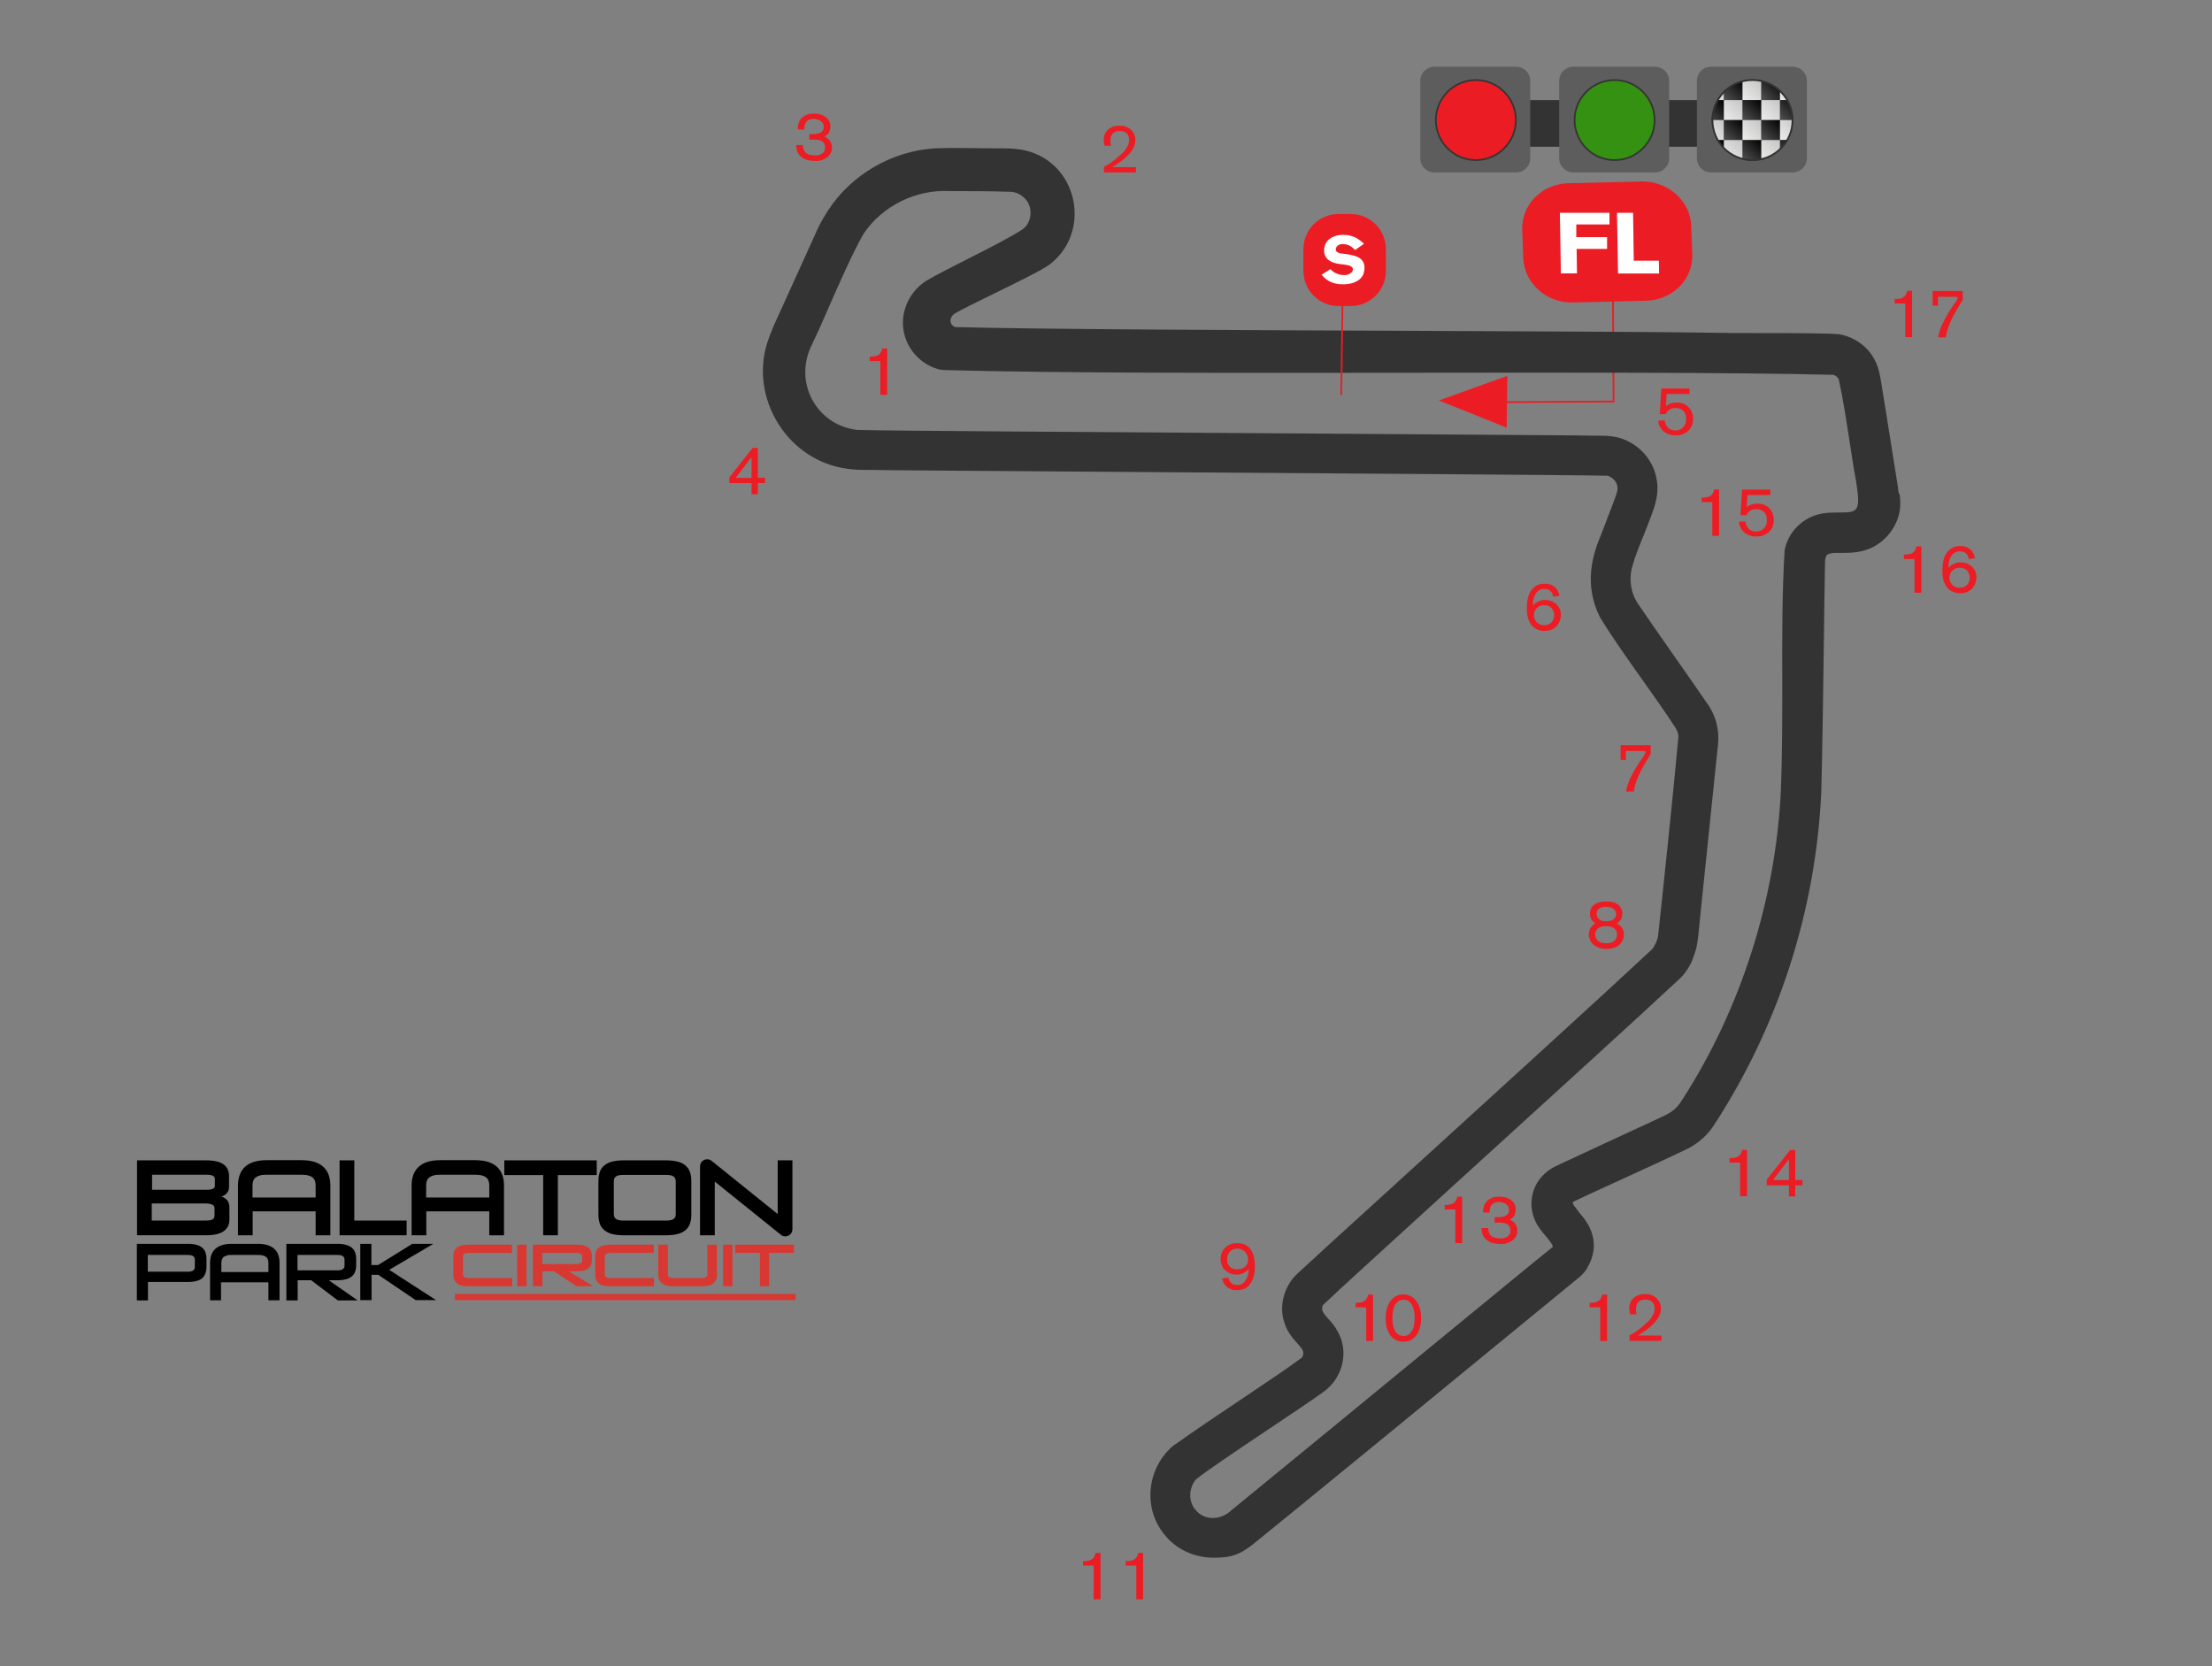 <?xml version="1.0" encoding="UTF-8"?>
<svg id="uuid-e47b3946-25b0-4049-aefa-6cf230733119" xmlns="http://www.w3.org/2000/svg" xmlns:xlink="http://www.w3.org/1999/xlink" version="1.1" viewBox="0 0 1293 974">
  <rect x="0" y="0" width="1293" height="974" fill="#808080" stroke="none"/>
  <!-- Generator: Adobe Illustrator 29.5.1, SVG Export Plug-In . SVG Version: 2.1.0 Build 141)  -->
  <defs>
    <style>
      .st0, .st1, .st2, .st3, .st4 {
        fill: none;
      }

      .st1, .st5, .st2, .st6, .st3, .st4 {
        stroke-miterlimit: 10;
      }

      .st1, .st3 {
        stroke: #ec1c24;
      }

      .st5 {
        fill: #eb1c24;
      }

      .st5, .st6, .st4 {
        stroke: #343433;
      }

      .st2, .st7 {
        stroke: #333;
      }

      .st8 {
        isolation: isolate;
      }

      .st9 {
        fill: #5d5d5d;
      }

      .st6 {
        fill: #349111;
      }

      .st10 {
        fill: #fff;
      }

      .st3 {
        stroke-width: 1px;
      }

      .st11 {
        fill-rule: evenodd;
      }

      .st11, .st12 {
        fill: #ec1c24;
      }

      .st13 {
        fill: url(#Degradado_sin_nombre);
      }

      .st14 {
        fill: url(#Degradado_sin_nombre_7);
      }

      .st15 {
        fill: url(#Degradado_sin_nombre_6);
      }

      .st16 {
        fill: url(#Degradado_sin_nombre_5);
      }

      .st17 {
        fill: url(#Degradado_sin_nombre_8);
      }

      .st18 {
        fill: url(#Degradado_sin_nombre_4);
      }

      .st19 {
        fill: url(#Degradado_sin_nombre_9);
      }

      .st20 {
        fill: url(#Degradado_sin_nombre_3);
      }

      .st21 {
        fill: url(#Degradado_sin_nombre_2);
      }

      .st22 {
        fill: url(#Degradado_sin_nombre_15);
      }

      .st23 {
        fill: url(#Degradado_sin_nombre_16);
      }

      .st24 {
        fill: url(#Degradado_sin_nombre_17);
      }

      .st25 {
        fill: url(#Degradado_sin_nombre_18);
      }

      .st26 {
        fill: url(#Degradado_sin_nombre_10);
      }

      .st27 {
        fill: url(#Degradado_sin_nombre_11);
      }

      .st28 {
        fill: url(#Degradado_sin_nombre_12);
      }

      .st29 {
        fill: url(#Degradado_sin_nombre_13);
      }

      .st30 {
        fill: url(#Degradado_sin_nombre_14);
      }

      .st31 {
        fill: url(#Degradado_sin_nombre_19);
      }

      .st32 {
        fill: url(#Degradado_sin_nombre_20);
      }

      .st7 {
        stroke-miterlimit: 3.9;
      }

      .st7, .st33 {
        fill: #333;
      }

      .st34 {
        fill: #d93832;
      }

      .st35 {
        clip-path: url(#clippath);
      }
    </style>
    <clipPath id="clippath">
      <path class="st0" d="M1047.8,70.2c0,12.9-10.5,23.4-23.4,23.4s-23.4-10.5-23.4-23.4,10.5-23.4,23.4-23.4,23.4,10.5,23.4,23.4Z"/>
    </clipPath>
    <linearGradient id="Degradado_sin_nombre" data-name="Degradado sin nombre" x1="996.6" y1="11794" x2="1007.9" y2="11782.7" gradientTransform="translate(0 -11735.7)" gradientUnits="userSpaceOnUse">
      <stop offset="0" stop-color="#ececeb"/>
      <stop offset="1" stop-color="#c6c5c5"/>
    </linearGradient>
    <linearGradient id="Degradado_sin_nombre_2" data-name="Degradado sin nombre 2" x1="1007.5" y1="11794" x2="1018.8" y2="11782.7" gradientTransform="translate(0 -11735.7)" gradientUnits="userSpaceOnUse">
      <stop offset="0" stop-color="#525252"/>
      <stop offset="1" stop-color="#000100"/>
    </linearGradient>
    <linearGradient id="Degradado_sin_nombre_3" data-name="Degradado sin nombre 3" x1="1018.4" y1="11794" x2="1029.7" y2="11782.7" gradientTransform="translate(0 -11735.7)" gradientUnits="userSpaceOnUse">
      <stop offset="0" stop-color="#ececeb"/>
      <stop offset="1" stop-color="#c6c5c5"/>
    </linearGradient>
    <linearGradient id="Degradado_sin_nombre_4" data-name="Degradado sin nombre 4" x1="1029.4" y1="11794" x2="1040.7" y2="11782.7" gradientTransform="translate(0 -11735.7)" gradientUnits="userSpaceOnUse">
      <stop offset="0" stop-color="#525252"/>
      <stop offset="1" stop-color="#000100"/>
    </linearGradient>
    <linearGradient id="Degradado_sin_nombre_5" data-name="Degradado sin nombre 5" x1="1040.3" y1="11794" x2="1051.6" y2="11782.7" gradientTransform="translate(0 -11735.7)" gradientUnits="userSpaceOnUse">
      <stop offset="0" stop-color="#ececeb"/>
      <stop offset="1" stop-color="#c6c5c5"/>
    </linearGradient>
    <linearGradient id="Degradado_sin_nombre_6" data-name="Degradado sin nombre 6" x1="996.6" y1="11805.7" x2="1007.9" y2="11794.4" gradientTransform="translate(0 -11735.7)" gradientUnits="userSpaceOnUse">
      <stop offset="0" stop-color="#525252"/>
      <stop offset="1" stop-color="#000100"/>
    </linearGradient>
    <linearGradient id="Degradado_sin_nombre_7" data-name="Degradado sin nombre 7" x1="1007.5" y1="11805.7" x2="1018.8" y2="11794.4" gradientTransform="translate(0 -11735.7)" gradientUnits="userSpaceOnUse">
      <stop offset="0" stop-color="#ececeb"/>
      <stop offset="1" stop-color="#c6c5c5"/>
    </linearGradient>
    <linearGradient id="Degradado_sin_nombre_8" data-name="Degradado sin nombre 8" x1="1018.4" y1="11805.7" x2="1029.7" y2="11794.4" gradientTransform="translate(0 -11735.7)" gradientUnits="userSpaceOnUse">
      <stop offset="0" stop-color="#525252"/>
      <stop offset="1" stop-color="#000100"/>
    </linearGradient>
    <linearGradient id="Degradado_sin_nombre_9" data-name="Degradado sin nombre 9" x1="1029.4" y1="11805.7" x2="1040.7" y2="11794.4" gradientTransform="translate(0 -11735.7)" gradientUnits="userSpaceOnUse">
      <stop offset="0" stop-color="#ececeb"/>
      <stop offset="1" stop-color="#c6c5c5"/>
    </linearGradient>
    <linearGradient id="Degradado_sin_nombre_10" data-name="Degradado sin nombre 10" x1="1040.3" y1="11805.7" x2="1051.6" y2="11794.4" gradientTransform="translate(0 -11735.7)" gradientUnits="userSpaceOnUse">
      <stop offset="0" stop-color="#525252"/>
      <stop offset="1" stop-color="#000100"/>
    </linearGradient>
    <linearGradient id="Degradado_sin_nombre_11" data-name="Degradado sin nombre 11" x1="996.6" y1="11817.4" x2="1007.9" y2="11806.1" gradientTransform="translate(0 -11735.7)" gradientUnits="userSpaceOnUse">
      <stop offset="0" stop-color="#ececeb"/>
      <stop offset="1" stop-color="#c6c5c5"/>
    </linearGradient>
    <linearGradient id="Degradado_sin_nombre_12" data-name="Degradado sin nombre 12" x1="1007.5" y1="11817.4" x2="1018.8" y2="11806.1" gradientTransform="translate(0 -11735.7)" gradientUnits="userSpaceOnUse">
      <stop offset="0" stop-color="#525252"/>
      <stop offset="1" stop-color="#000100"/>
    </linearGradient>
    <linearGradient id="Degradado_sin_nombre_13" data-name="Degradado sin nombre 13" x1="1018.4" y1="11817.4" x2="1029.7" y2="11806.1" gradientTransform="translate(0 -11735.7)" gradientUnits="userSpaceOnUse">
      <stop offset="0" stop-color="#ececeb"/>
      <stop offset="1" stop-color="#c6c5c5"/>
    </linearGradient>
    <linearGradient id="Degradado_sin_nombre_14" data-name="Degradado sin nombre 14" x1="1029.4" y1="11817.4" x2="1040.7" y2="11806.1" gradientTransform="translate(0 -11735.7)" gradientUnits="userSpaceOnUse">
      <stop offset="0" stop-color="#525252"/>
      <stop offset="1" stop-color="#000100"/>
    </linearGradient>
    <linearGradient id="Degradado_sin_nombre_15" data-name="Degradado sin nombre 15" x1="1040.3" y1="11817.4" x2="1051.6" y2="11806.1" gradientTransform="translate(0 -11735.7)" gradientUnits="userSpaceOnUse">
      <stop offset="0" stop-color="#ececeb"/>
      <stop offset="1" stop-color="#c6c5c5"/>
    </linearGradient>
    <linearGradient id="Degradado_sin_nombre_16" data-name="Degradado sin nombre 16" x1="996.6" y1="11829.1" x2="1007.9" y2="11817.8" gradientTransform="translate(0 -11735.7)" gradientUnits="userSpaceOnUse">
      <stop offset="0" stop-color="#525252"/>
      <stop offset="1" stop-color="#000100"/>
    </linearGradient>
    <linearGradient id="Degradado_sin_nombre_17" data-name="Degradado sin nombre 17" x1="1007.5" y1="11829.1" x2="1018.8" y2="11817.8" gradientTransform="translate(0 -11735.7)" gradientUnits="userSpaceOnUse">
      <stop offset="0" stop-color="#ececeb"/>
      <stop offset="1" stop-color="#c6c5c5"/>
    </linearGradient>
    <linearGradient id="Degradado_sin_nombre_18" data-name="Degradado sin nombre 18" x1="1018.4" y1="11829.1" x2="1029.7" y2="11817.8" gradientTransform="translate(0 -11735.7)" gradientUnits="userSpaceOnUse">
      <stop offset="0" stop-color="#525252"/>
      <stop offset="1" stop-color="#000100"/>
    </linearGradient>
    <linearGradient id="Degradado_sin_nombre_19" data-name="Degradado sin nombre 19" x1="1029.4" y1="11829.1" x2="1040.7" y2="11817.8" gradientTransform="translate(0 -11735.7)" gradientUnits="userSpaceOnUse">
      <stop offset="0" stop-color="#ececeb"/>
      <stop offset="1" stop-color="#c6c5c5"/>
    </linearGradient>
    <linearGradient id="Degradado_sin_nombre_20" data-name="Degradado sin nombre 20" x1="1040.3" y1="11829.1" x2="1051.6" y2="11817.8" gradientTransform="translate(0 -11735.7)" gradientUnits="userSpaceOnUse">
      <stop offset="0" stop-color="#525252"/>
      <stop offset="1" stop-color="#000100"/>
    </linearGradient>
  </defs>
  <path d="M80.1,722.1v-43.8h40.3c4.7,0,8.1.8,10.2,2.3s3.3,3.8,3.3,6.9v6.2c0,1.6-.4,2.8-1.3,3.8-.9.9-1.9,1.6-3.1,2,1.3.4,2.4,1.1,3.3,2.1.8,1,1.3,2.4,1.3,4.3v7.1c0,2.8-1.1,5.1-3.3,6.7s-5.7,2.4-10.3,2.4h-40.3ZM88.7,695.5h32.2c1.7,0,2.8-.2,3.6-.6s1.1-.9,1.1-1.6v-4.2c0-.8-.4-1.4-1.2-1.8s-2-.6-3.5-.6h-32v8.7h0ZM88.7,713.5h31.4c1.8,0,3.1-.2,4-.6.9-.4,1.3-1.3,1.3-2.5v-4.2c0-.9-.4-1.6-1.3-2-.9-.4-2.2-.7-3.8-.7h-31.6v10h0Z"/>
  <path d="M139.1,722.1v-29c0-4.8,1.4-8.5,4.1-11,2.8-2.6,7-3.9,12.8-3.9h20.2c5.7,0,10,1.3,12.8,3.9,2.8,2.6,4.1,6.2,4.1,11v29h-8.6v-14h-36.8v14h-8.6,0ZM147.7,700h36.8v-6.9c0-1.1-.1-2-.4-2.8s-.7-1.4-1.4-2c-.6-.5-1.5-.9-2.6-1.2s-2.4-.4-4-.4h-20.1c-1.6,0-3,.1-4,.4-1.1.3-1.9.7-2.6,1.2-.6.5-1.1,1.2-1.4,2-.3.8-.4,1.7-.4,2.8v6.9h0Z"/>
  <path d="M198.5,722.1v-43.8h8.6v35.2h30.6v8.6h-39.2,0Z"/>
  <path d="M240.6,722.1v-29c0-4.8,1.4-8.5,4.1-11,2.8-2.6,7-3.9,12.8-3.9h20.2c5.7,0,10,1.3,12.8,3.9,2.8,2.6,4.1,6.2,4.1,11v29h-8.6v-14h-36.8v14h-8.6,0ZM249.2,700h36.8v-6.9c0-1.1-.1-2-.4-2.8s-.7-1.4-1.4-2c-.6-.5-1.5-.9-2.6-1.2-1.1-.3-2.4-.4-4-.4h-20.1c-1.6,0-3,.1-4,.4-1.1.3-1.9.7-2.6,1.2-.6.5-1.1,1.2-1.4,2-.3.8-.4,1.7-.4,2.8v6.9h0Z"/>
  <path d="M317.5,722.1v-35.2h-22.7v-8.6h54v8.6h-22.7v35.2h-8.6Z"/>
  <path d="M364.4,722.1c-2.7,0-5-.3-6.8-.8s-3.3-1.3-4.5-2.3c-1.1-1-2-2.2-2.5-3.7-.5-1.5-.8-3.2-.8-5.1v-20c0-1.9.3-3.7.8-5.1.5-1.5,1.3-2.7,2.5-3.7,1.1-1,2.6-1.8,4.5-2.3,1.8-.5,4.1-.8,6.8-.8h25.1c2.6,0,4.9.3,6.8.8,1.9.5,3.4,1.3,4.5,2.3,1.1,1,2,2.2,2.5,3.7.5,1.5.8,3.2.8,5.1v20c0,1.9-.3,3.7-.8,5.1-.5,1.5-1.3,2.7-2.5,3.7-1.1,1-2.6,1.8-4.5,2.3-1.9.5-4.1.8-6.8.8h-25.1ZM358.8,709.8c0,1.2.5,2.2,1.3,2.8.9.6,2.3.9,4.2.9h25.2c1.9,0,3.4-.3,4.2-.9.9-.6,1.3-1.5,1.3-2.8v-19.3c0-1.2-.5-2.2-1.3-2.8-.9-.6-2.3-.9-4.2-.9h-25.2c-1.9,0-3.4.3-4.2.9-.9.6-1.3,1.5-1.3,2.8v19.3Z"/>
  <path d="M409.2,722.1v-40c0-1.4.4-2.5,1.2-3.2.8-.8,1.8-1.2,2.8-1.2s1,0,1.5.2,1,.4,1.4.8l38.5,31v-31.4h8.6v40c0,1.4-.4,2.5-1.2,3.2-.8.8-1.8,1.2-2.8,1.2s-1,0-1.5-.2-1-.4-1.4-.8l-38.5-31v31.4h-8.6Z"/>
  <path d="M80,760.1v-33h29.8c2,0,3.7.2,5.1.6,1.4.4,2.5,1,3.4,1.7.8.8,1.5,1.7,1.8,2.8.4,1.1.6,2.4.6,3.9v4.3c0,1.5-.2,2.7-.6,3.9-.4,1.1-1,2-1.8,2.8s-2,1.3-3.4,1.7c-1.4.4-3.1.6-5.1.6h-23.3v10.8h-6.5ZM86.4,743.4h23.3c1.5,0,2.5-.2,3.2-.7.7-.5,1-1.2,1-2.1v-4.2c0-.9-.3-1.6-1-2.1s-1.7-.7-3.2-.7h-23.3v9.7h0Z"/>
  <path d="M122.8,760.1v-21.8c0-3.6,1-6.4,3.1-8.3,2.1-1.9,5.3-2.9,9.6-2.9h15.2c4.3,0,7.5,1,9.6,2.9,2.1,1.9,3.1,4.7,3.1,8.3v21.8h-6.5v-10.5h-27.7v10.5h-6.5,0ZM129.2,743.6h27.7v-5.2c0-.8-.1-1.5-.3-2.1-.2-.6-.5-1.1-1-1.5-.5-.4-1.1-.7-1.9-.9s-1.8-.3-3-.3h-15.1c-1.2,0-2.2,0-3,.3s-1.4.5-1.9.9-.8.9-1,1.5c-.2.6-.3,1.3-.3,2.1v5.2h0Z"/>
  <path d="M167.4,760.1v-33h29.8c2,0,3.7.2,5.1.6,1.4.4,2.5,1,3.4,1.7.9.8,1.5,1.7,1.9,2.8.4,1.1.6,2.4.6,3.9v3.3c0,1.5-.2,2.7-.6,3.9s-1,2-1.9,2.8-2,1.3-3.4,1.7c-1.4.4-3.1.6-5.1.6h-5l16.9,11.8h-11.6l-15.6-11.8h-7.9v11.8h-6.5,0ZM173.9,742.6h23.3c1.5,0,2.5-.2,3.2-.7s1-1.2,1-2.1v-3.4c0-.9-.3-1.6-1-2.1s-1.7-.7-3.2-.7h-23.3v8.9h0Z"/>
  <path d="M210.6,760.1v-33h6.5v12.4h3.9l20-12.4h12.3l-25.8,15.2,27.4,17.7h-11.9l-21.9-14.8h-3.9v14.8h-6.5Z"/>
  <path class="st34" d="M274.2,751.9c-1.7,0-3.1-.1-4.3-.4-1.2-.3-2.1-.7-2.8-1.3-.7-.6-1.2-1.2-1.6-2.1-.3-.8-.5-1.8-.5-2.8v-11.1c0-1.1.2-2,.5-2.8s.9-1.5,1.6-2.1,1.7-1,2.8-1.3c1.2-.3,2.6-.4,4.3-.4h25.1v4.8h-25.1c-1.2,0-2.1.2-2.7.5s-.9.8-.9,1.5v10.7c0,.7.3,1.2.9,1.5s1.5.5,2.7.5h25.2v4.8h-25.2Z"/>
  <path class="st34" d="M302.3,751.9v-24.3h5.5v24.3h-5.5Z"/>
  <path class="st34" d="M311.5,751.9v-24.3h25.2c1.7,0,3.1.1,4.3.4s2.1.7,2.9,1.3,1.2,1.2,1.6,2.1c.3.8.5,1.8.5,2.8v2.4c0,1.1-.2,2-.5,2.8s-.9,1.5-1.6,2.1-1.7,1-2.9,1.3-2.6.4-4.3.4h-4.2l14.3,8.7h-9.8l-13.2-8.7h-6.7v8.7h-5.5,0ZM317,738.9h19.7c1.2,0,2.1-.2,2.7-.5s.9-.8.9-1.5v-2.5c0-.7-.3-1.2-.9-1.5s-1.5-.5-2.7-.5h-19.7v6.6h0Z"/>
  <path class="st34" d="M357.1,751.9c-1.7,0-3.1-.1-4.3-.4-1.2-.3-2.1-.7-2.8-1.3-.7-.6-1.2-1.2-1.6-2.1-.3-.8-.5-1.8-.5-2.8v-11.1c0-1.1.2-2,.5-2.8s.9-1.5,1.6-2.1,1.7-1,2.8-1.3c1.2-.3,2.6-.4,4.3-.4h25.1v4.8h-25.1c-1.2,0-2.1.2-2.7.5s-.9.8-.9,1.5v10.7c0,.7.3,1.2.9,1.5s1.5.5,2.7.5h25.2v4.8h-25.2Z"/>
  <path class="st34" d="M394,751.9c-1.7,0-3.1-.1-4.3-.4-1.2-.3-2.1-.7-2.8-1.3s-1.2-1.2-1.6-2.1c-.3-.8-.5-1.8-.5-2.8v-17.7h5.6v17.5c0,.7.3,1.2.9,1.5s1.5.5,2.7.5h15.9c1.2,0,2.1-.2,2.7-.5s.9-.8.9-1.5v-17.5h5.6v17.7c0,1.1-.2,2-.5,2.8s-.9,1.5-1.6,2.1-1.7,1-2.9,1.3c-1.2.3-2.6.4-4.3.4h-15.8Z"/>
  <path class="st34" d="M422.7,751.9v-24.3h5.5v24.3h-5.5Z"/>
  <path class="st34" d="M444.2,751.9v-19.5h-14.5v-4.8h34.4v4.8h-14.5v19.5h-5.5,0Z"/>
  <rect class="st34" x="265.9" y="756.4" width="199.2" height="3.6"/>
  <g>
    <path class="st12" d="M889.8,134.3c-.5-14.7,11.5-26.8,27-27.2l42.8-1c15.4-.3,28.4,11.2,29,25.9l.6,16.6c.5,14.7-11.5,26.8-27,27.2l-42.8,1c-15.4.4-28.4-11.2-29-25.9l-.6-16.6h0Z"/>
    <polyline class="st3" points="942.8 167 943.2 234.7 861.2 235.2"/>
    <g class="st8">
      <g class="st8">
        <g class="st8">
          <path class="st10" d="M940.8,124.4v6.8c.1,0-19.4,0-19.4,0v7.4c.1,0,18,0,18,0v6.9c.1,0-17.8,0-17.8,0l.2,14.3h-9.4s-.6-35.4-.6-35.4h28.8Z"/>
          <path class="st10" d="M945.8,159.8l-.6-35.4h9.4s.4,28,.4,28h14.7s.1,7.5.1,7.5h-24Z"/>
        </g>
      </g>
    </g>
    <polygon class="st11" points="880.9 234.9 881.1 219.7 841.1 234.1 880.7 250 880.9 234.9 880.9 234.9"/>
    <rect class="st7" x="831.3" y="59" width="223.8" height="26.3"/>
    <path class="st9" d="M1000.2,100.4c-4.3,0-7.8-3.5-7.8-7.8v-45.2c0-4.3,3.5-7.8,7.8-7.8h47.7c4.3,0,7.8,3.5,7.8,7.8v45.2c0,4.3-3.5,7.8-7.8,7.8h-47.7Z"/>
    <path class="st9" d="M1047.9,40.1c4,0,7.2,3.2,7.2,7.2v45.2c0,4-3.2,7.2-7.2,7.2h-47.7c-4,0-7.2-3.2-7.2-7.2v-45.2c0-4,3.2-7.2,7.2-7.2h47.7M1047.9,39h-47.7c-4.6,0-8.3,3.7-8.3,8.3v45.2c0,4.6,3.7,8.3,8.3,8.3h47.7c4.6,0,8.3-3.7,8.3-8.3v-45.2c0-4.6-3.7-8.3-8.3-8.3h0Z"/>
    <path class="st9" d="M838.5,100.4c-4.3,0-7.8-3.5-7.8-7.8v-45.2c0-4.3,3.5-7.8,7.8-7.8h47.7c4.3,0,7.8,3.5,7.8,7.8v45.2c0,4.3-3.5,7.8-7.8,7.8h-47.7Z"/>
    <path class="st9" d="M886.2,40.1c4,0,7.2,3.2,7.2,7.2v45.2c0,4-3.2,7.2-7.2,7.2h-47.7c-4,0-7.2-3.2-7.2-7.2v-45.2c0-4,3.2-7.2,7.2-7.2h47.7M886.2,39h-47.7c-4.6,0-8.3,3.7-8.3,8.3v45.2c0,4.6,3.7,8.3,8.3,8.3h47.7c4.6,0,8.3-3.7,8.3-8.3v-45.2c0-4.6-3.7-8.3-8.3-8.3h0Z"/>
    <path class="st9" d="M919.7,39.6h47.7c4.3,0,7.8,3.5,7.8,7.8v45.2c0,4.3-3.5,7.8-7.8,7.8h-47.7c-4.3,0-7.8-3.5-7.8-7.8v-45.3c0-4.3,3.5-7.8,7.8-7.8,0,0,0,0,0,0Z"/>
    <path class="st9" d="M967.4,40.1c4,0,7.2,3.2,7.2,7.2v45.2c0,4-3.2,7.2-7.2,7.2h-47.7c-4,0-7.2-3.2-7.2-7.2v-45.2c0-4,3.2-7.2,7.2-7.2h47.7M967.4,39h-47.7c-4.6,0-8.3,3.7-8.3,8.3v45.2c0,4.6,3.7,8.3,8.3,8.3h47.7c4.6,0,8.3-3.7,8.3-8.3v-45.2c0-4.6-3.7-8.3-8.3-8.3h0Z"/>
    <path class="st5" d="M886.1,70.2c0,12.9-10.5,23.4-23.4,23.4s-23.4-10.5-23.4-23.4,10.5-23.4,23.4-23.4,23.4,10.5,23.4,23.4Z"/>
    <path class="st6" d="M967.2,70.2c0,12.9-10.5,23.4-23.4,23.4s-23.4-10.5-23.4-23.4,10.5-23.4,23.4-23.4,23.4,10.5,23.4,23.4Z"/>
    <path class="st4" d="M1047.8,70.2c0,12.9-10.5,23.4-23.4,23.4s-23.4-10.5-23.4-23.4,10.5-23.4,23.4-23.4,23.4,10.5,23.4,23.4Z"/>
    <g class="st35">
      <g>
        <rect class="st13" x="996.8" y="46.8" width="10.9" height="11.7"/>
        <rect class="st21" x="1007.7" y="46.8" width="10.9" height="11.7"/>
        <rect class="st20" x="1018.6" y="46.8" width="10.9" height="11.7"/>
        <rect class="st18" x="1029.6" y="46.8" width="10.9" height="11.7"/>
        <rect class="st16" x="1040.5" y="46.8" width="10.9" height="11.7"/>
        <rect class="st15" x="996.8" y="58.5" width="10.9" height="11.7"/>
        <rect class="st14" x="1007.7" y="58.5" width="10.9" height="11.7"/>
        <rect class="st17" x="1018.6" y="58.5" width="10.9" height="11.7"/>
        <rect class="st19" x="1029.6" y="58.5" width="10.9" height="11.7"/>
        <rect class="st26" x="1040.5" y="58.5" width="10.9" height="11.7"/>
        <rect class="st27" x="996.8" y="70.2" width="10.9" height="11.7"/>
        <rect class="st28" x="1007.7" y="70.2" width="10.9" height="11.7"/>
        <rect class="st29" x="1018.6" y="70.2" width="10.9" height="11.7"/>
        <rect class="st30" x="1029.6" y="70.2" width="10.9" height="11.7"/>
        <rect class="st22" x="1040.5" y="70.2" width="10.9" height="11.7"/>
        <rect class="st23" x="996.8" y="81.9" width="10.9" height="11.7"/>
        <rect class="st24" x="1007.7" y="81.9" width="10.9" height="11.7"/>
        <rect class="st25" x="1018.6" y="81.9" width="10.9" height="11.7"/>
        <rect class="st31" x="1029.6" y="81.9" width="10.9" height="11.7"/>
        <rect class="st32" x="1040.5" y="81.9" width="10.9" height="11.7"/>
      </g>
    </g>
    <path class="st2" d="M1047.8,70.2c0,12.9-10.5,23.4-23.4,23.4s-23.4-10.5-23.4-23.4,10.5-23.4,23.4-23.4,23.4,10.5,23.4,23.4Z"/>
    <g class="st8">
      <g class="st8">
        <g class="st8">
          <path class="st12" d="M514.6,230.9v-19.8h-6.2v-2.6c1.8,0,3.3-.2,4.2-.6,1-.4,1.7-1,2.2-1.8.3-.5.5-.9.7-1.4.1-.5.2-.8.2-1h2.9v27.1h-4Z"/>
        </g>
      </g>
    </g>
    <g class="st8">
      <g class="st8">
        <g class="st8">
          <path class="st12" d="M645.3,100.9v-3.4c.3-.2.8-.4,1.3-.7.5-.3,1.1-.7,1.9-1.1.7-.5,1.6-1.1,2.5-1.8,1-.7,2-1.6,3.3-2.8.7-.6,1.4-1.3,2.1-1.9.7-.7,1.3-1.4,1.8-2.2s.9-1.6,1.3-2.4c.3-.9.5-1.8.5-2.8,0-1.6-.5-2.9-1.4-3.8-.9-.9-2.3-1.4-4-1.4s-1.9.1-2.6.4c-.7.3-1.2.7-1.7,1.2-.4.5-.7,1.1-.9,1.7-.2.6-.3,1.3-.3,2.1s0,.9,0,1.3c0,.5.2,1.1.4,1.9h-3.8c-.1-.3-.2-.8-.3-1.3-.1-.5-.2-1.2-.2-1.9s0-.6,0-1.1c0-.5.1-1,.3-1.6.2-.6.4-1.2.8-1.9.4-.6.9-1.2,1.5-1.8.5-.4,1.3-.9,2.4-1.4,1.1-.5,2.5-.7,4.2-.7s.6,0,1.1,0c.5,0,1,.1,1.5.2.6.1,1.2.3,1.8.6.6.3,1.2.6,1.8,1.1,1,.8,1.8,1.8,2.3,2.9s.8,2.4.8,3.6c0,2-.7,4-2,6-1.3,1.9-3,3.7-5.1,5.4-2,1.6-4.2,3-6.4,4.4h13.8v3.1h-18.8Z"/>
        </g>
      </g>
    </g>
    <g class="st8">
      <g class="st8">
        <g class="st8">
          <path class="st12" d="M469.3,84.7c0,.9.2,1.6.4,2.4.2.7.5,1.4,1,1.9.5.5,1.2,1,2,1.3.9.3,2,.5,3.3.5s.8,0,1.5,0c.7,0,1.4-.2,2.1-.5.7-.3,1.3-.8,1.9-1.4s.8-1.6.8-2.8-.5-2.5-1.5-3.3c-1-.8-2.6-1.2-4.9-1.2s-1.1,0-1.5,0c-.4,0-.9,0-1.3.1v-3.3c.3,0,.7,0,1,0,.4,0,.8,0,1.2,0,.8,0,1.6,0,2.3-.2.8-.1,1.4-.4,2-.7.6-.3,1.1-.8,1.4-1.3.4-.6.5-1.3.5-2.1s-.2-1.5-.6-2.1c-.4-.6-.8-1-1.4-1.4-.6-.4-1.2-.6-1.9-.8-.7-.2-1.4-.3-2-.3-.9,0-1.8.2-2.6.5-.8.3-1.5.9-2,1.7-.4.6-.6,1.3-.7,2,0,.7-.2,1.4-.2,2.1l-3.8-.2c0-.7.1-1.3.1-1.8,0-.5.2-1.1.4-1.8.4-1.3,1.1-2.3,1.9-3.1s1.7-1.3,2.6-1.7c.9-.4,1.7-.6,2.6-.7.8,0,1.5-.1,1.9-.1,1.5,0,2.9.2,4.1.6,1.2.4,2.2.9,3,1.6.8.7,1.5,1.5,1.9,2.4s.6,1.9.6,3-.3,2.4-.8,3.4c-.5,1-1.4,1.8-2.7,2.4.5.2,1.1.5,1.6.9s1,.8,1.4,1.3.7,1.2,1,1.9c.3.7.4,1.5.4,2.4s0,.6,0,.9c0,.4-.1.8-.3,1.3-.1.5-.4,1-.7,1.5-.3.5-.7,1-1.2,1.5-.7.6-1.4,1.1-2.2,1.5-.8.3-1.5.6-2.2.8-.7.2-1.4.3-2,.3-.6,0-1.1,0-1.4,0-1.4,0-2.7-.2-4.1-.5-1.3-.3-2.5-.8-3.5-1.6-1-.7-1.8-1.7-2.4-2.9-.6-1.2-.9-2.6-.9-4.3h3.8Z"/>
        </g>
      </g>
    </g>
    <g class="st8">
      <g class="st8">
        <g class="st8">
          <path class="st12" d="M443,282.4v6.5h-3.7v-6.5h-13v-3.3l13.7-17.3h3v17.5h4.2v3.1h-4.2ZM439.3,279.4v-.7c0-.4,0-.9,0-1.4,0-.6,0-1.2,0-2,0-.7,0-1.4,0-2.2,0-1.7,0-3.7,0-5.9l-9.3,12.2h9.1Z"/>
        </g>
      </g>
    </g>
    <g class="st8">
      <g class="st8">
        <g class="st8">
          <path class="st12" d="M971.3,227.1h16.3v3.2h-13.4l-.4,7.1c.3-.2.6-.4,1-.7.4-.3.8-.5,1.4-.7s1.1-.4,1.8-.5c.7-.1,1.4-.2,2.2-.2,1.6,0,2.9.3,4.1.8,1.2.6,2.2,1.3,3,2.2.8.9,1.4,1.9,1.8,3.1.4,1.1.6,2.3.6,3.4s-.2,2.4-.6,3.6c-.4,1.2-1.1,2.2-1.9,3.1-.9.9-1.9,1.6-3.2,2.2-1.3.6-2.7.8-4.4.8s-3-.2-4.1-.6c-1.1-.4-2.1-1-2.9-1.6-.8-.6-1.4-1.3-1.8-2-.4-.7-.8-1.3-1-1.9-.1-.3-.2-.6-.3-1,0-.4-.2-.9-.2-1.5l3.8-.2c0,.7.3,1.4.5,2.1.3.7.7,1.3,1.1,1.9s1.1,1,1.9,1.4c.8.4,1.7.5,2.7.5s1,0,1.8-.2c.7-.2,1.4-.5,2.1-1,.7-.5,1.2-1.2,1.7-2.1.5-.9.7-2.1.7-3.5s-.1-1.7-.4-2.5c-.3-.8-.6-1.4-1.2-2-.5-.6-1.2-1-1.9-1.3s-1.7-.5-2.8-.5-2.4.3-3.3.9c-1,.6-1.8,1.5-2.3,2.7h-3.5l.9-14.8Z"/>
        </g>
      </g>
    </g>
    <g class="st8">
      <g class="st8">
        <g class="st8">
          <path class="st12" d="M907.9,348.7c-.2-1.3-.7-2.3-1.6-3.2-.8-.8-2-1.2-3.5-1.2s-2.4.3-3.3.9c-.9.6-1.6,1.4-2.1,2.3-.5.9-.9,2-1.1,3.1-.2,1.1-.3,2.3-.3,3.4.3-.4.6-.8,1.1-1.1.4-.4,1-.7,1.6-1.1.6-.3,1.3-.6,2-.8.8-.2,1.6-.3,2.5-.3s2,.2,3.1.5c1.1.3,2.1.9,3,1.6.9.7,1.6,1.6,2.2,2.7.6,1.1.9,2.4.9,3.9s-.2,2-.5,3.1c-.3,1.1-.9,2.1-1.6,3.1-.8.9-1.7,1.7-3,2.3-1.2.6-2.7.9-4.5.9s-1.4,0-2.1-.2-1.5-.4-2.2-.7c-.7-.3-1.4-.7-2-1.2-.6-.5-1.2-1.1-1.7-1.9-.4-.6-.8-1.3-1.1-2-.3-.7-.5-1.4-.7-2.1s-.3-1.6-.4-2.5-.1-1.8-.1-2.9c0-1.9.2-3.6.5-5.3.4-1.7.9-3.2,1.8-4.5.8-1.3,1.9-2.3,3.2-3.1,1.3-.8,2.9-1.2,4.9-1.2s2,.1,2.9.4c.9.2,1.8.6,2.5,1.2.8.5,1.5,1.3,2,2.2.6.9,1,2,1.3,3.3l-3.7.5ZM896.7,359.7c0,.8.1,1.6.4,2.3.3.7.7,1.3,1.3,1.9.5.5,1.2.9,1.9,1.2.8.3,1.6.4,2.5.4s1.7-.2,2.4-.5c.7-.3,1.3-.8,1.8-1.3s.9-1.2,1.1-1.9c.3-.7.4-1.4.4-2.2s0-1.1-.3-1.8c-.2-.7-.5-1.3-.9-1.9-.4-.6-1-1.1-1.8-1.5-.8-.4-1.7-.6-2.9-.6s-2,.2-2.8.6c-.8.4-1.4.9-1.9,1.5s-.8,1.2-1,1.9c-.2.7-.3,1.3-.3,1.9Z"/>
        </g>
      </g>
    </g>
    <g class="st8">
      <g class="st8">
        <g class="st8">
          <path class="st12" d="M947.3,435.6h17.6v3.9c0,.4,0,.7,0,.9,0,.3-.1.5-.3.8-.1.3-.3.6-.5.9-.2.3-.5.8-.8,1.3l-1.5,2.5c-.8,1.3-1.6,2.7-2.3,4.1-.8,1.4-1.4,2.8-2,4.2-.6,1.4-1.1,2.9-1.6,4.3-.4,1.4-.7,2.8-.9,4.2h-4.5c.2-1.5.6-3.1,1.2-4.7.6-1.7,1.3-3.3,2.2-4.9.8-1.6,1.7-3.2,2.6-4.7.9-1.5,1.8-2.9,2.7-4.1l1.3-1.9c.3-.5.6-.8.7-1.1.2-.3.3-.6.4-.8,0-.2.2-.5.2-.7s0-.5,0-.8h-11.4v5.2h-3.1v-8.4Z"/>
        </g>
      </g>
    </g>
    <g class="st8">
      <g class="st8">
        <g class="st8">
          <path class="st12" d="M945.2,539.9c.4.2.8.5,1.3.8.5.3.9.7,1.3,1.2.4.5.8,1.1,1,1.8.3.7.4,1.6.4,2.6s-.2,2.1-.6,3.1c-.4,1-1,1.9-1.8,2.7-.8.8-1.9,1.4-3.2,1.9-1.3.5-2.9.7-4.6.7s-3.4-.3-4.7-.8c-1.3-.5-2.3-1.2-3.2-2-.8-.8-1.4-1.7-1.8-2.7-.4-1-.6-1.9-.6-2.9s.3-2.6,1-3.8c.7-1.2,1.6-2.1,2.9-2.7-1.1-.7-1.9-1.5-2.4-2.4-.5-.9-.8-2-.8-3.2,0-2.3.8-4.1,2.4-5.3,1.6-1.3,4-1.9,7.1-1.9s3.9.3,5.2.8c1.3.6,2.2,1.2,2.8,2,.6.8,1,1.6,1.2,2.4.2.8.2,1.5.2,2,0,1-.2,2-.7,3-.5,1-1.3,1.9-2.5,2.6ZM932.5,546.4c0,1,.2,1.8.6,2.4.4.6.9,1.2,1.6,1.6.6.4,1.3.7,2.1.8s1.5.2,2.2.2,1.3,0,2.1-.2c.7-.1,1.4-.4,2-.8s1.1-.9,1.5-1.6c.4-.6.6-1.5.6-2.5s-.2-1.8-.6-2.4c-.4-.6-.9-1.1-1.5-1.5-.6-.4-1.3-.6-2.1-.8s-1.5-.2-2.3-.2c-1.2,0-2.2.2-3.1.5-.8.3-1.5.7-1.9,1.2-.5.5-.8,1-1,1.6s-.3,1.1-.3,1.7ZM944.6,534c0-.4,0-.8-.3-1.3-.2-.4-.5-.9-.9-1.2-.4-.4-1-.7-1.8-1-.8-.3-1.7-.4-2.8-.4s-1.4,0-2.1.2-1.3.4-1.8.7c-.5.3-.9.7-1.2,1.3-.3.5-.4,1.1-.4,1.9s0,.9.2,1.4c.1.5.4,1,.8,1.4.4.4,1,.8,1.7,1.1s1.7.4,3,.4,2.4-.2,3.2-.5c.8-.4,1.3-.8,1.7-1.3s.6-1,.7-1.5c0-.5.1-.9.1-1.2Z"/>
        </g>
      </g>
    </g>
    <g class="st8">
      <g class="st8">
        <g class="st8">
          <path class="st12" d="M718,746.8c.3,1.3.8,2.3,1.6,3.1s2,1.2,3.6,1.2.4,0,.7,0c.3,0,.6,0,1-.2.4,0,.7-.2,1.1-.4.4-.2.8-.5,1.1-.8.5-.5.9-1,1.3-1.7.4-.7.6-1.3.9-2.1.2-.7.4-1.5.5-2.2,0-.7.1-1.4.1-2-.2.3-.5.6-.9,1s-.9.8-1.4,1.1c-.6.4-1.3.7-2,.9-.8.3-1.7.4-2.7.4s-2.7-.2-3.8-.7c-1.2-.5-2.1-1.1-3-1.9-.8-.8-1.5-1.8-1.9-2.9s-.7-2.3-.7-3.6.2-2.1.5-3.2c.3-1.1.9-2.1,1.7-3,.8-.9,1.8-1.6,3-2.2,1.2-.6,2.8-.9,4.5-.9s3.3.3,4.6.9c1.3.6,2.4,1.5,3.2,2.7.9,1.2,1.5,2.6,1.9,4.2s.6,3.6.6,5.7,0,1.1,0,1.9c0,.8-.2,1.8-.4,2.8-.2,1-.5,2.1-1,3.2-.4,1.1-1,2.1-1.8,3-.8,1-1.8,1.8-3,2.3-1.2.5-2.7.8-4.4.8s-2.5-.2-3.5-.6c-1-.4-1.8-.9-2.5-1.6-.7-.6-1.3-1.4-1.7-2.2s-.7-1.6-.9-2.4l3.7-.6ZM729.6,736.5c0-.8-.1-1.6-.4-2.4s-.7-1.5-1.2-2.1c-.5-.6-1.2-1.1-2-1.5-.8-.4-1.7-.6-2.8-.6s-2.2.2-3,.7c-.8.5-1.4,1-1.8,1.7-.4.7-.7,1.4-.9,2.1-.2.7-.2,1.4-.2,2,0,1,.2,1.8.5,2.5.3.7.8,1.3,1.3,1.8.6.5,1.2.8,1.9,1,.7.2,1.5.3,2.2.3,1.1,0,2.1-.2,2.9-.5.8-.3,1.4-.8,2-1.3.5-.5.9-1.1,1.1-1.8.2-.6.3-1.3.3-1.9Z"/>
        </g>
      </g>
    </g>
    <g class="st8">
      <g class="st8">
        <g class="st8">
          <path class="st12" d="M798.6,784v-19.8h-6.2v-2.6c1.8,0,3.3-.2,4.2-.6s1.7-1,2.2-1.8c.3-.5.5-.9.7-1.4.1-.5.2-.8.2-1h2.9v27.1h-4Z"/>
        </g>
      </g>
      <g class="st8">
        <g class="st8">
          <path class="st12" d="M810,770.5c0-2,.2-3.8.7-5.5.5-1.7,1.1-3.2,2-4.4.9-1.2,1.9-2.2,3.2-2.9,1.3-.7,2.7-1,4.4-1s2.8.3,4.1.9c1.3.6,2.4,1.5,3.3,2.7s1.7,2.6,2.2,4.3c.5,1.7.8,3.6.8,5.8s-.2,3.9-.7,5.6c-.5,1.7-1.1,3.2-2,4.4-.9,1.2-1.9,2.2-3.2,2.9s-2.8,1-4.5,1-2.3-.2-3.5-.6c-1.2-.4-2.3-1.2-3.3-2.2-1-1-1.8-2.4-2.5-4.2-.7-1.8-1-4-1-6.7ZM813.9,770.7c0,1.5.1,2.9.4,4.1.3,1.3.7,2.3,1.2,3.3.6.9,1.2,1.6,2.1,2.1.8.5,1.8.8,2.9.8s2.5-.4,3.3-1.1c.8-.8,1.5-1.7,2-2.8s.8-2.3.9-3.5c.2-1.2.2-2.3.2-3.2s0-.9,0-1.6c0-.7-.1-1.4-.3-2.2-.1-.8-.3-1.6-.6-2.4-.3-.8-.6-1.5-1.1-2.2-.5-.6-1.1-1.2-1.8-1.6-.7-.4-1.6-.6-2.6-.6s-2.5.3-3.3,1c-.9.7-1.5,1.5-2,2.5-.5,1-.8,2.2-1,3.5s-.3,2.6-.3,3.9Z"/>
        </g>
      </g>
    </g>
    <g class="st8">
      <g class="st8">
        <g class="st8">
          <path class="st12" d="M639.3,935v-19.8h-6.2v-2.6c1.8,0,3.3-.2,4.2-.6s1.7-1,2.2-1.8c.3-.5.5-.9.7-1.4.1-.5.2-.8.2-1h2.9v27.1h-4Z"/>
          <path class="st12" d="M664.2,935v-19.8h-6.2v-2.6c1.8,0,3.3-.2,4.2-.6s1.7-1,2.2-1.8c.3-.5.5-.9.7-1.4.1-.5.2-.8.2-1h2.9v27.1h-4Z"/>
        </g>
      </g>
    </g>
    <g class="st8">
      <g class="st8">
        <g class="st8">
          <path class="st12" d="M935.4,784v-19.8h-6.2v-2.6c1.8,0,3.3-.2,4.2-.6s1.7-1,2.2-1.8c.3-.5.5-.9.7-1.4.1-.5.2-.8.2-1h2.9v27.1h-4Z"/>
          <path class="st12" d="M952.5,784v-3.4c.3-.2.8-.4,1.3-.7s1.1-.7,1.9-1.1c.7-.5,1.6-1.1,2.5-1.8,1-.7,2-1.6,3.3-2.8.7-.6,1.4-1.3,2.1-1.9.7-.7,1.3-1.4,1.8-2.2.5-.8.9-1.6,1.3-2.4.3-.9.5-1.8.5-2.8,0-1.6-.5-2.9-1.4-3.8-.9-.9-2.3-1.4-4-1.4s-1.9.1-2.6.4c-.7.3-1.2.7-1.7,1.2-.4.5-.7,1.1-.9,1.7-.2.6-.3,1.3-.3,2.1s0,.9,0,1.3c0,.5.2,1.1.4,1.9h-3.8c-.1-.3-.2-.8-.3-1.3-.1-.5-.2-1.2-.2-1.9s0-.6,0-1.1c0-.5.1-1,.3-1.7.2-.6.4-1.2.8-1.9.4-.6.9-1.2,1.5-1.8.5-.4,1.3-.9,2.4-1.4,1.1-.5,2.5-.7,4.2-.7s.6,0,1.1,0c.5,0,1,.1,1.5.2.6.1,1.2.3,1.8.6.6.3,1.2.6,1.8,1.1,1,.8,1.8,1.8,2.3,2.9s.8,2.4.8,3.6c0,2-.7,4-2,6-1.3,1.9-3,3.7-5.1,5.4-2,1.6-4.2,3-6.4,4.4h13.8v3.1h-18.8Z"/>
        </g>
      </g>
    </g>
    <g class="st8">
      <g class="st8">
        <g class="st8">
          <path class="st12" d="M850.7,726.8v-19.8h-6.2v-2.6c1.8,0,3.3-.2,4.2-.6s1.7-1,2.2-1.8c.3-.5.5-.9.7-1.4.1-.5.2-.8.2-1h2.9v27.1h-4Z"/>
          <path class="st12" d="M869.9,717.8c0,.9.2,1.6.4,2.4s.5,1.4,1,1.9c.5.5,1.2,1,2,1.3.9.3,2,.5,3.3.5s.8,0,1.5,0c.7,0,1.4-.2,2.1-.5s1.3-.8,1.9-1.4.8-1.6.8-2.8-.5-2.5-1.5-3.3c-1-.8-2.6-1.2-4.9-1.2s-1.1,0-1.5,0c-.4,0-.9,0-1.3.1v-3.3c.3,0,.7,0,1,0,.4,0,.8,0,1.2,0,.8,0,1.6,0,2.3-.2.8-.1,1.4-.4,2-.7.6-.3,1.1-.8,1.4-1.3.4-.6.5-1.3.5-2.1s-.2-1.5-.6-2.1c-.4-.6-.8-1-1.4-1.4-.6-.4-1.2-.6-1.9-.8-.7-.2-1.4-.3-2-.3-.9,0-1.8.2-2.6.5-.8.3-1.5.9-2,1.7-.4.6-.6,1.3-.7,2,0,.7-.2,1.4-.2,2.1l-3.8-.2c0-.7.1-1.3.1-1.8,0-.5.2-1.1.4-1.8.4-1.3,1.1-2.3,1.9-3.1s1.7-1.3,2.6-1.7c.9-.4,1.7-.6,2.6-.7.8,0,1.5-.1,1.9-.1,1.5,0,2.9.2,4.1.6s2.2.9,3,1.6c.8.7,1.5,1.5,1.9,2.4s.6,1.9.6,3-.3,2.4-.8,3.4-1.4,1.8-2.7,2.4c.5.2,1.1.5,1.6.9s1,.8,1.4,1.3c.4.5.7,1.2,1,1.9s.4,1.5.4,2.4,0,.6,0,.9c0,.4-.1.8-.3,1.3-.1.5-.4,1-.7,1.5-.3.5-.7,1-1.2,1.5-.7.6-1.4,1.1-2.2,1.5s-1.5.6-2.2.8c-.7.2-1.4.3-2,.3-.6,0-1.1,0-1.4,0-1.4,0-2.7-.2-4.1-.5-1.3-.3-2.5-.8-3.5-1.6-1-.7-1.8-1.7-2.4-2.9-.6-1.2-.9-2.6-.9-4.3h3.8Z"/>
        </g>
      </g>
    </g>
    <g class="st8">
      <g class="st8">
        <g class="st8">
          <path class="st12" d="M1017.2,699.4v-19.8h-6.2v-2.6c1.8,0,3.3-.2,4.2-.6,1-.4,1.7-1,2.2-1.8.3-.5.5-.9.7-1.4s.2-.8.2-1h2.9v27.1h-4Z"/>
          <path class="st12" d="M1049.4,692.9v6.5h-3.7v-6.5h-13v-3.3l13.7-17.3h3v17.5h4.2v3.1h-4.2ZM1045.7,689.8v-.7c0-.4,0-.9,0-1.4,0-.6,0-1.2,0-2,0-.7,0-1.4,0-2.2,0-1.7,0-3.7,0-5.9l-9.3,12.2h9.1Z"/>
        </g>
      </g>
    </g>
    <g class="st8">
      <g class="st8">
        <g class="st8">
          <path class="st12" d="M1000.9,313.3v-19.8h-6.2v-2.6c1.8,0,3.3-.2,4.2-.6,1-.4,1.7-1,2.2-1.8.3-.5.5-.9.7-1.4.1-.5.2-.8.2-1h2.9v27.1h-4Z"/>
          <path class="st12" d="M1018.5,286.2h16.3v3.2h-13.4l-.4,7.1c.3-.2.6-.4,1-.7.4-.3.8-.5,1.4-.7s1.1-.4,1.8-.5c.7-.1,1.4-.2,2.2-.2,1.6,0,2.9.3,4.1.8,1.2.6,2.2,1.3,3,2.2.8.9,1.4,1.9,1.8,3.1.4,1.1.6,2.3.6,3.4s-.2,2.4-.6,3.6c-.4,1.2-1.1,2.2-1.9,3.1-.9.9-1.9,1.6-3.2,2.2-1.3.6-2.7.8-4.4.8s-3-.2-4.1-.6c-1.1-.4-2.1-1-2.9-1.6-.8-.6-1.4-1.3-1.8-2-.4-.7-.8-1.3-1-1.9-.1-.3-.2-.6-.3-1,0-.4-.2-.9-.2-1.5l3.8-.2c0,.7.3,1.4.5,2.1.3.7.7,1.3,1.1,1.9s1.1,1,1.9,1.4c.8.4,1.7.5,2.7.5s1,0,1.8-.2c.7-.2,1.4-.5,2.1-1,.7-.5,1.2-1.2,1.7-2.1.5-.9.7-2.1.7-3.5s-.1-1.7-.4-2.5c-.3-.8-.6-1.4-1.2-2-.5-.6-1.2-1-1.9-1.3s-1.7-.5-2.8-.5-2.4.3-3.3.9c-1,.6-1.8,1.5-2.3,2.7h-3.5l.9-14.8Z"/>
        </g>
      </g>
    </g>
    <g class="st8">
      <g class="st8">
        <g class="st8">
          <path class="st12" d="M1119.1,346.6v-19.8h-6.2v-2.6c1.8,0,3.3-.2,4.2-.6,1-.4,1.7-1,2.2-1.8.3-.5.5-.9.7-1.4.1-.5.2-.8.2-1h2.9v27.1h-4Z"/>
          <path class="st12" d="M1150.8,326.7c-.2-1.3-.7-2.3-1.6-3.2-.8-.8-2-1.2-3.5-1.2s-2.4.3-3.3.9c-.9.6-1.6,1.4-2.1,2.3-.5.9-.9,2-1.1,3.1-.2,1.1-.3,2.3-.3,3.4.3-.4.6-.8,1.1-1.1.4-.4,1-.7,1.6-1.1.6-.3,1.3-.6,2-.8.8-.2,1.6-.3,2.5-.3s2,.2,3.1.5c1.1.3,2.1.9,3,1.6.9.7,1.6,1.6,2.2,2.7.6,1.1.9,2.4.9,3.9s-.2,2-.5,3.1c-.3,1.1-.9,2.1-1.6,3.1-.8.9-1.7,1.7-3,2.3-1.2.6-2.7.9-4.5.9s-1.4,0-2.1-.2-1.5-.4-2.2-.7c-.7-.3-1.4-.7-2-1.2-.6-.5-1.2-1.1-1.7-1.9-.4-.6-.8-1.3-1.1-2-.3-.7-.5-1.4-.7-2.1s-.3-1.6-.4-2.5-.1-1.8-.1-2.9c0-1.9.2-3.6.5-5.3.4-1.7.9-3.2,1.8-4.5.8-1.3,1.9-2.3,3.2-3.1,1.3-.8,2.9-1.2,4.9-1.2s2,.1,2.9.4c.9.2,1.8.6,2.5,1.2.8.5,1.5,1.3,2,2.2.6.9,1,2,1.3,3.3l-3.7.5ZM1139.6,337.8c0,.8.1,1.6.4,2.3.3.7.7,1.3,1.3,1.9.5.5,1.2.9,1.9,1.2.8.3,1.6.4,2.5.4s1.7-.2,2.4-.5c.7-.3,1.3-.8,1.8-1.3s.9-1.2,1.1-1.9c.3-.7.4-1.4.4-2.2s0-1.1-.3-1.8c-.2-.7-.5-1.3-.9-1.9-.4-.6-1-1.1-1.8-1.5-.8-.4-1.7-.6-2.9-.6s-2,.2-2.8.6c-.8.4-1.4.9-1.9,1.5s-.8,1.2-1,1.9c-.2.7-.3,1.3-.3,1.9Z"/>
        </g>
      </g>
    </g>
    <path class="st33" d="M1109.9,288.7c-.1-.9-.3-1.9-.4-3v-.4c-2.2-13.6-4.4-27.6-6.6-41.5l-.6-3.7c-.8-5.3-1.7-10.6-2.5-15.6-.9-5.8-2-11.4-5.3-16.4h0c-4.2-6.7-12-11.7-20.1-12.8h-.5c-6.4-.5-25.5-.6-43.9-.6-11.3,0-22,0-29.2-.2-32.7-.5-101.2-.8-173.8-1.1-102.6-.4-218.9-.9-268.7-2.2-1-.4-2.1-1.4-2.5-2.3v-.3c-.8-1.8.6-4.3,2.4-5.4,3.7-2.2,13.5-7,23.1-11.7,12.5-6.1,25.3-12.4,30.5-15.7,2.3-1.4,3.7-2.8,5.3-4.3l.2-.2c8.9-8.8,12.6-21.5,10.1-34.1-2.5-12.5-10.9-22.8-22.3-27.4-7.3-3.1-14.9-3.1-21.6-3.1h-2c-2.9,0-6.7,0-10.6-.1-6.7,0-14.3-.2-20.2,0-24.6,0-49.1,12.5-63.8,32.3-4,5.4-7.6,11.5-10.5,18.3-3.1,6.9-6.9,15.2-10.6,23.4-3.4,7.4-6.7,14.9-9.7,21.4-2.6,5.6-5.4,11.6-7.6,18.3-5,15.7-2.6,33,6.5,47.5s23.8,24,40.1,26.2c4,.6,8.1.7,11.7.7h2.4c5.8.2,70.6.6,152.7,1.2,118.2.8,264.7,1.8,277.8,2.2,3,.9,5.8,3.7,5.8,7.2v.4c0,1.5-.9,4-1.8,6.4-.4,1.1-.8,2.1-1.2,3.2-1.7,4.4-3.5,9.1-5.2,13.6l-1.5,3.9c-4.9,11.5-10.2,29-.5,48.1l.3.5c7.4,12,15.9,24,24.1,35.5,6.7,9.4,13.6,19.2,19.8,28.7,1.1,2,1.6,3.6,1.6,5-2.8,31.3-9.7,96.5-11.9,116.7-.5,2.8-2.2,6.2-3.8,7.9-31,28.9-100.7,92.3-151.6,138.7-29.8,27.1-51.3,46.7-55.4,50.6-7.6,7-10.8,18.4-7.9,27.8,1.6,5.9,4.9,9.7,7.6,12.7,1.2,1.3,2.3,2.6,3.2,3.9v.2c.9,1.2.6,3.4-.4,4.6-8.8,6.5-22.1,15.4-36.1,24.8-13.4,9-27.2,18.2-37.9,25.9h-.2c-7.8,6.1-12.9,15.4-14,25.4-1.1,10,1.7,19.7,8,27.3,7,8.9,17.9,13.5,28.9,13.5s15.3-2.3,21.7-7l.3-.2c33-26.7,110.8-90.5,157.3-128.7,17.5-14.4,30.2-24.8,33.8-27.7,1.5-1.2,2.8-2.5,4-4.1h0s.1-.1.2-.2h0c.6-.8,1-1.6,1.3-2.3,3.3-5.6,4.4-12.5,2.6-18.5-1.4-5.5-4.6-9.4-7.4-12.8-.4-.5-.8-.9-1.1-1.4l-.5-.7c-.9-1.1-2.4-3-2.5-3.8,0-.2.3-.7.7-.9,5.8-2.8,15.7-7.3,26.2-12.1,14.2-6.5,30.3-13.9,40.9-19l.3-.2c5.8-3.2,10.6-7.5,13.9-12.4h0c38.1-58.1,59.9-125.5,63.3-195v-.2c.7-26.9,1.1-57.5,1.5-87.1.2-16.7.4-32.4.7-47.2,0-1.9.2-3,.7-3.9v-.3c.7-1.3,3.6-1.9,8.1-1.7h.4c4.1,0,8.7,0,13.3-1.3,12.3-3.1,21.8-15.4,21.5-28,0-2-.2-3.8-.5-5.6h0ZM926.5,743h0s0,0,0,0h0s0,0,0,0h0ZM1043.4,320.4v.5c-.1,0-.2.6-.2.6-1.5,24-1.5,51.2-1.4,77.5,0,21.3,0,43.4-.8,63-3,63.7-23.4,127.8-57.5,180.6l-.2.3c-3.8,6.5-8,8.3-16.2,12l-.4.2c-8.1,3.7-18.9,8.7-29.4,13.6-9.3,4.3-18.9,8.8-26.2,12.2-3.1,1.4-7.6,3.7-11.1,8.4-5.2,6.7-6.3,16.3-2.7,24.1,1.4,3.4,3.8,6.3,6.1,9,1.5,1.8,4.2,5,4.2,6.2v.4c-.2,0-.2.2-.3.2-6.2,4.9-40.4,33-80,65.5-40,32.8-85.3,70.1-107.8,88.4l-.2.2c-3.3,3-7.6,4.4-11.7,4-2.6-.2-6.2-1.3-9.2-5.2-3.8-4.8-3.5-12.4.7-17.3,5.4-4.5,25.2-17.8,42.7-29.5,12.9-8.6,25.1-16.8,31.6-21.5,11.6-8.1,15.3-23.7,8.5-35.5-1.5-3-3.6-5.3-5.4-7.3-1.9-2.1-3.5-4-3.7-5.6,0-.6.2-1.9.5-2.5,6.8-6.6,45.5-41.8,86.4-79.1,45.5-41.4,97.2-88.4,122.6-112.1l.2-.2c3-3.1,5.1-6.5,6.6-9.9l2.1-6c.8-3,1.2-5.9,1.5-8.3v-.2c.7-7.7,2.9-28.1,5.1-49.7,2.3-21.8,4.6-44.3,6-58,.5-3.9,1.1-9.1,0-14.5-1-5.4-3.1-10.1-7-15.3-5.4-8-12.1-17.4-18.5-26.6-7.3-10.5-14.9-21.3-21-30.3-1.5-2.3-2.6-4.8-3.2-7.1-1.4-5.2-1.3-10.2.3-15.4h0c1.6-5.5,4-11.5,6.4-17.3,1.7-4.3,3.5-8.8,5-13,2.9-7.6,3.8-14.4,2.5-20.1-2.3-13.1-13.6-23.5-26.8-24.8-1.7-.2-3.4-.3-5-.3-.6,0-1.2,0-1.7,0h-.2c-6.2-.2-76-.6-156.9-1.2-119-.8-266.9-1.7-276.8-2.2-11.4-1.4-20.9-7.9-26.2-17.8-5.4-10.2-5.3-22.1.2-32.6v-.2c2.6-5.2,5.7-12.2,9.2-20.3,6.3-14.4,14.2-32.3,20.6-43.6,10.8-16.3,30.6-26.2,50.5-25.1h.4c9.2,0,23.2,0,33.8.4h.4c3.9,0,6.9,1.3,9.8,4.5,2.1,2.3,3.1,5.8,2.7,9.4-.5,3.6-2.2,6.5-4.8,8.2h0c-6.5,4.3-19.8,11.1-31.7,17.1-9.7,4.9-18.9,9.6-24.3,12.8-10.6,6.6-16,19.9-12.8,31.5,2.5,10,10.9,18.3,21,20.5h.7c0,.1.7.2.7.2,67.8,1.9,171.7,1.7,272.2,1.6,96.1-.1,186.9-.3,248.5,1.2,1.2.4,2.5,1.5,3,2.5,2.4,10.7,4.4,23.9,6.4,36.7,1.2,8.1,2.4,15.8,3.7,22.6.1.9.3,1.9.4,2.9.7,4.5,1.5,10.6,0,13.2-1.4,2.3-3.9,2.6-10.7,2.6h-.1c-3.8,0-7.7,0-11.6,1.1-9.5,2.4-17.4,10.4-19.5,20h0Z"/>
    <g class="st8">
      <g class="st8">
        <g class="st8">
          <path class="st12" d="M1113.7,197.2v-19.8h-6.2v-2.6c1.8,0,3.3-.2,4.2-.6,1-.4,1.7-1,2.2-1.8.3-.5.5-.9.7-1.4.1-.5.2-.8.2-1h2.9v27.1h-4Z"/>
        </g>
        <g class="st8">
          <path class="st12" d="M1129.7,170.1h17.6v3.9c0,.4,0,.7,0,.9,0,.3-.1.5-.3.8-.1.3-.3.6-.5.9-.2.3-.5.8-.8,1.3l-1.5,2.5c-.8,1.3-1.6,2.7-2.3,4.1-.8,1.4-1.4,2.8-2,4.2-.6,1.4-1.1,2.9-1.6,4.3-.4,1.4-.7,2.8-.9,4.2h-4.5c.2-1.5.6-3.1,1.2-4.7.6-1.7,1.3-3.3,2.2-4.9.8-1.6,1.7-3.2,2.6-4.7.9-1.5,1.8-2.9,2.7-4.1l1.3-1.9c.3-.5.6-.8.7-1.1.2-.3.3-.6.4-.8,0-.2.2-.5.2-.7s0-.5,0-.8h-11.4v5.2h-3.1v-8.4Z"/>
        </g>
      </g>
    </g>
    <line class="st1" x1="785" y1="160.1" x2="784" y2="230.9"/>
    <path class="st12" d="M761.9,145.6c0-11.3,9.2-20.5,20.5-20.5h7.2c11.3,0,20.5,9.2,20.5,20.5v12.8c0,11.3-9.2,20.5-20.5,20.5h-7.2c-11.3,0-20.5-9.2-20.5-20.5v-12.8h0Z"/>
    <g class="st8">
      <g class="st8">
        <path class="st10" d="M792.1,146.1c-1-1-2.1-1.9-3.2-2.5-1.2-.6-2.5-.9-4-.9s-1.3,0-1.8.3c-.5.2-.9.4-1.3.7s-.6.6-.7,1c-.2.4-.3.7-.3,1,0,.8.3,1.3.9,1.7.6.4,1.5.7,2.6.8l3.1.4c1.8.3,3.3.6,4.6,1,1.3.4,2.3.9,3.2,1.6.8.6,1.4,1.4,1.8,2.3.4.9.6,1.9.6,3.1s-.3,2.8-.8,4c-.6,1.2-1.4,2.2-2.5,3-1.1.8-2.4,1.5-3.9,1.9-1.6.5-3.3.7-5.3.7s-3.1-.1-4.3-.4-2.4-.7-3.4-1.2c-1-.5-1.9-1.1-2.7-1.8s-1.5-1.4-2.2-2.2l5.2-3.3c.9,1.1,2.1,2,3.6,2.6,1.5.6,2.9.9,4.4.9s1.1,0,1.7-.2c.6-.1,1.1-.3,1.6-.6.5-.3.9-.6,1.3-1,.3-.4.5-.9.5-1.5s-.1-.9-.4-1.2c-.3-.3-.6-.6-1.1-.8-.4-.2-1-.4-1.5-.5-.6-.1-1.2-.2-1.8-.3l-3.2-.4c-1.2-.2-2.3-.4-3.4-.8-1.1-.4-2-.9-2.8-1.5-.8-.6-1.4-1.4-1.9-2.3-.5-.9-.7-2-.7-3.2s.2-2.6.7-3.7c.5-1.1,1.2-2.1,2.2-2.9,1-.8,2.1-1.4,3.5-1.9,1.4-.5,3-.7,4.7-.7s2.8.1,4,.4c1.2.3,2.3.7,3.3,1.2,1,.5,1.9,1.1,2.7,1.7.8.6,1.6,1.3,2.2,1.9l-5.1,3.6Z"/>
      </g>
    </g>
  </g>
</svg>